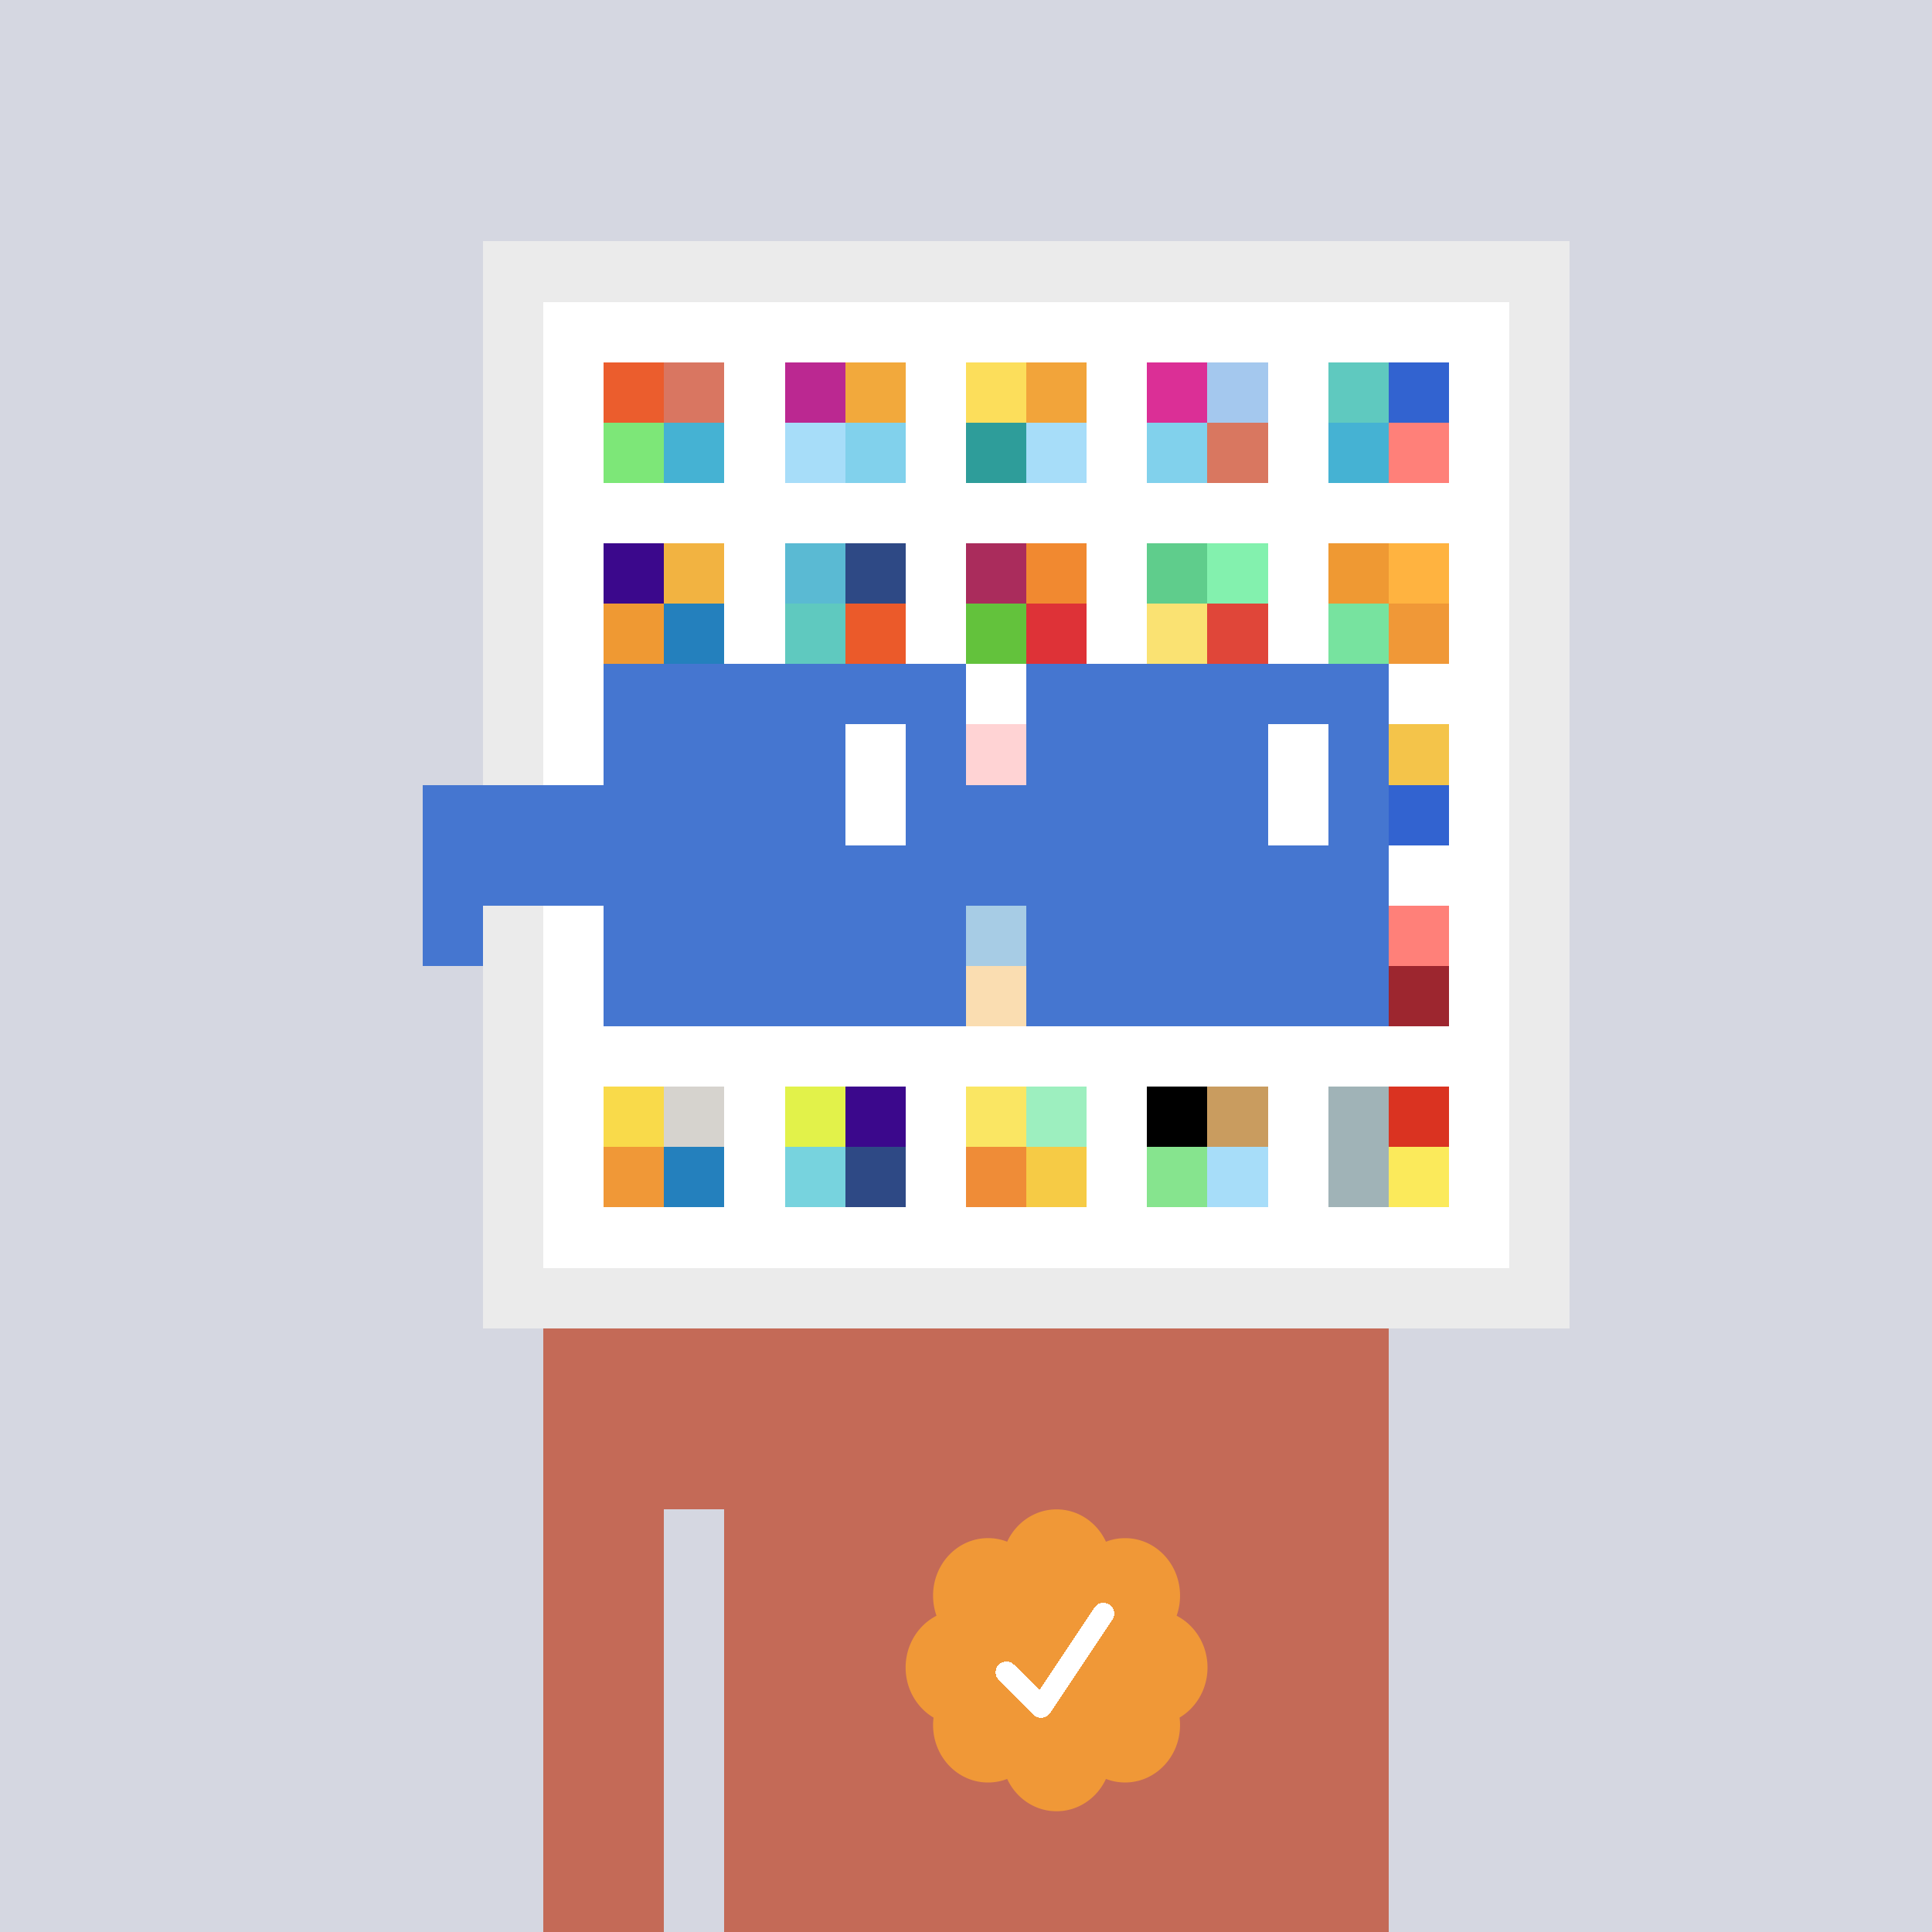 <svg xmlns="http://www.w3.org/2000/svg" viewBox="0 0 320 320" width="2000" height="2000" shape-rendering="crispEdges"><defs><style>.check{fill: #F09837}</style></defs><path fill="#D5D7E1" d="M0 0h320v320H0z" /><path fill="#EBEBEB" d="M80 40h180v180H80z"/><path fill="#FFFFFF" d="M90 50h160v160H90z"/><path fill="#EB5D2D" d="M100 60h10v10h-10z"/><path fill="#7DE778" d="M100 70h10v10h-10z"/><path fill="#D97661" d="M110 60h10v10h-10z"/><path fill="#45B2D3" d="M110 70h10v10h-10z"/><path fill="#BB2891" d="M130 60h10v10h-10z"/><path fill="#A7DDF9" d="M130 70h10v10h-10z"/><path fill="#F2A93C" d="M140 60h10v10h-10z"/><path fill="#81D1EC" d="M140 70h10v10h-10z"/><path fill="#FCDE5B" d="M160 60h10v10h-10z"/><path fill="#2E9D9A" d="M160 70h10v10h-10z"/><path fill="#F2A43A" d="M170 60h10v10h-10z"/><path fill="#A7DDF9" d="M170 70h10v10h-10z"/><path fill="#DB2F96" d="M190 60h10v10h-10z"/><path fill="#81D1EC" d="M190 70h10v10h-10z"/><path fill="#A4C8EE" d="M200 60h10v10h-10z"/><path fill="#D97760" d="M200 70h10v10h-10z"/><path fill="#5FC9BF" d="M220 60h10v10h-10z"/><path fill="#45B2D3" d="M220 70h10v10h-10z"/><path fill="#3263D0" d="M230 60h10v10h-10z"/><path fill="#FF8079" d="M230 70h10v10h-10z"/><path fill="#3B088C" d="M100 90h10v10h-10z"/><path fill="#EF9933" d="M100 100h10v10h-10z"/><path fill="#F2B341" d="M110 90h10v10h-10z"/><path fill="#2480BD" d="M110 100h10v10h-10z"/><path fill="#5ABAD3" d="M130 90h10v10h-10z"/><path fill="#5FC9BF" d="M130 100h10v10h-10z"/><path fill="#2E4985" d="M140 90h10v10h-10z"/><path fill="#EB5A2A" d="M140 100h10v10h-10z"/><path fill="#AA2C5C" d="M160 90h10v10h-10z"/><path fill="#63C23C" d="M160 100h10v10h-10z"/><path fill="#F18930" d="M170 90h10v10h-10z"/><path fill="#DE3237" d="M170 100h10v10h-10z"/><path fill="#5FCD8C" d="M190 90h10v10h-10z"/><path fill="#FAE272" d="M190 100h10v10h-10z"/><path fill="#83F1AE" d="M200 90h10v10h-10z"/><path fill="#E04639" d="M200 100h10v10h-10z"/><path fill="#EF9933" d="M220 90h10v10h-10z"/><path fill="#77E39F" d="M220 100h10v10h-10z"/><path fill="#FFB340" d="M230 90h10v10h-10z"/><path fill="#F09837" d="M230 100h10v10h-10z"/><path fill="#FF9193" d="M160 120h10v10h-10z"/><path fill="#F4C44A" d="M230 120h10v10h-10z"/><path fill="#3263D0" d="M230 130h10v10h-10z"/><path fill="#2480BD" d="M160 150h10v10h-10z"/><path fill="#F2A93C" d="M160 160h10v10h-10z"/><path fill="#FF8079" d="M230 150h10v10h-10z"/><path fill="#9D262F" d="M230 160h10v10h-10z"/><path fill="#F9DA4A" d="M100 180h10v10h-10z"/><path fill="#F09837" d="M100 190h10v10h-10z"/><path fill="#D6D3CE" d="M110 180h10v10h-10z"/><path fill="#2480BD" d="M110 190h10v10h-10z"/><path fill="#E2F24A" d="M130 180h10v10h-10z"/><path fill="#77D3DE" d="M130 190h10v10h-10z"/><path fill="#3B088C" d="M140 180h10v10h-10z"/><path fill="#2E4985" d="M140 190h10v10h-10z"/><path fill="#FAE663" d="M160 180h10v10h-10z"/><path fill="#EF8C37" d="M160 190h10v10h-10z"/><path fill="#9DEFBF" d="M170 180h10v10h-10z"/><path fill="#F6CB45" d="M170 190h10v10h-10z"/><path fill="#000000" d="M190 180h10v10h-10z"/><path fill="#86E48E" d="M190 190h10v10h-10z"/><path fill="#C99C5F" d="M200 180h10v10h-10z"/><path fill="#A7DDF9" d="M200 190h10v10h-10z"/><path fill="#A0B3B7" d="M220 180h10v10h-10z"/><path fill="#A0B3B7" d="M220 190h10v10h-10z"/><path fill="#DA3321" d="M230 180h10v10h-10z"/><path fill="#FBEA5B" d="M230 190h10v10h-10z"/><path fill="#C46A57" d="M90 220h20v100H90V220Zm20 0h10v30h-10v-30Zm10 0h110v100H120V220Z"/><path class="check" shape-rendering="geometricPrecision" d="M200 276.191c0-3.762-2.083-7.024-5.114-8.572a9.97 9.97 0 0 0 .567-3.333c0-5.262-4.072-9.519-9.091-9.519-1.118 0-2.19.199-3.18.595-1.472-3.184-4.586-5.362-8.181-5.362-3.595 0-6.704 2.184-8.182 5.357a8.604 8.604 0 0 0-3.182-.595c-5.023 0-9.09 4.262-9.09 9.524 0 1.176.198 2.295.565 3.333-3.028 1.548-5.112 4.805-5.112 8.572 0 3.559 1.862 6.661 4.624 8.299-.048.405-.077.81-.077 1.225 0 5.262 4.067 9.523 9.09 9.523 1.12 0 2.191-.204 3.179-.594 1.476 3.175 4.586 5.356 8.183 5.356 3.6 0 6.71-2.181 8.183-5.356.988.387 2.059.59 3.18.59 5.024 0 9.091-4.263 9.091-9.525 0-.413-.029-.818-.079-1.22 2.757-1.637 4.626-4.739 4.626-8.296v-.002Z" /><path fill="#fff" d="m184.249 268.252-10.319 15.476a1.785 1.785 0 0 1-2.478.496l-.274-.224-5.75-5.75a1.784 1.784 0 1 1 2.524-2.524l4.214 4.207 9.106-13.666a1.787 1.787 0 0 1 2.476-.493 1.784 1.784 0 0 1 .501 2.476v.002Z"/><path fill="#FFFFFF" fill-opacity=".6" d="M160 120h10v50h-10z"/><path fill="#fff" d="M130 120h-20v10h20v-10Zm0 10h-20v10h20v-10Zm0 10h-20v10h20v-10Zm0 10h-20v10h20v-10Z"/><path fill="#000" d="M150 120h-20v10h20v-10Zm0 10h-20v10h20v-10Zm0 10h-20v10h20v-10Zm0 10h-20v10h20v-10Z"/><path fill="#fff" d="M200 120h-20v10h20v-10Zm0 10h-20v10h20v-10Zm0 10h-20v10h20v-10Zm0 10h-20v10h20v-10Z"/><path fill="#000" d="M220 120h-20v10h20v-10Zm0 10h-20v10h20v-10Zm0 10h-20v10h20v-10Zm0 10h-20v10h20v-10Z"/><path fill="#4576D0" d="M160 110h-60v10h60v-10Zm70 0h-60v10h60v-10Zm-120 10h-10v10h10v-10Zm50 0h-10v10h10v-10Zm20 0h-10v10h10v-10Zm50 0h-10v10h10v-10Zm0 10h-10v10h10v-10Zm-120 10h-10v10h10v-10Zm50 0h-10v10h10v-10Zm20 0h-10v10h10v-10Zm50 0h-10v10h10v-10Zm-150 0H70v10h10v-10Zm0 10H70v10h10v-10Zm30 0h-10v10h10v-10Zm50 0h-10v10h10v-10Zm20 0h-10v10h10v-10Zm50 0h-10v10h10v-10Zm-70 10h-60v10h60v-10Zm70 0h-60v10h60v-10Zm-120-30H70v10h40v-10Zm70 0h-30v10h30v-10Z"/><path fill="#4576D0" d="M110 120h40v40h-40z"/><path fill="#4576D0" d="M180 120h40v40h-40z"/><path fill="#FFFFFF" d="M140 120h10v20h-10z"/><path fill="#FFFFFF" d="M210 120h10v20h-10z"/><path fill="#4576D0" d="M80 140h45v10H80v-10Zm45 0h45v10h-45v-10Z"/></svg>